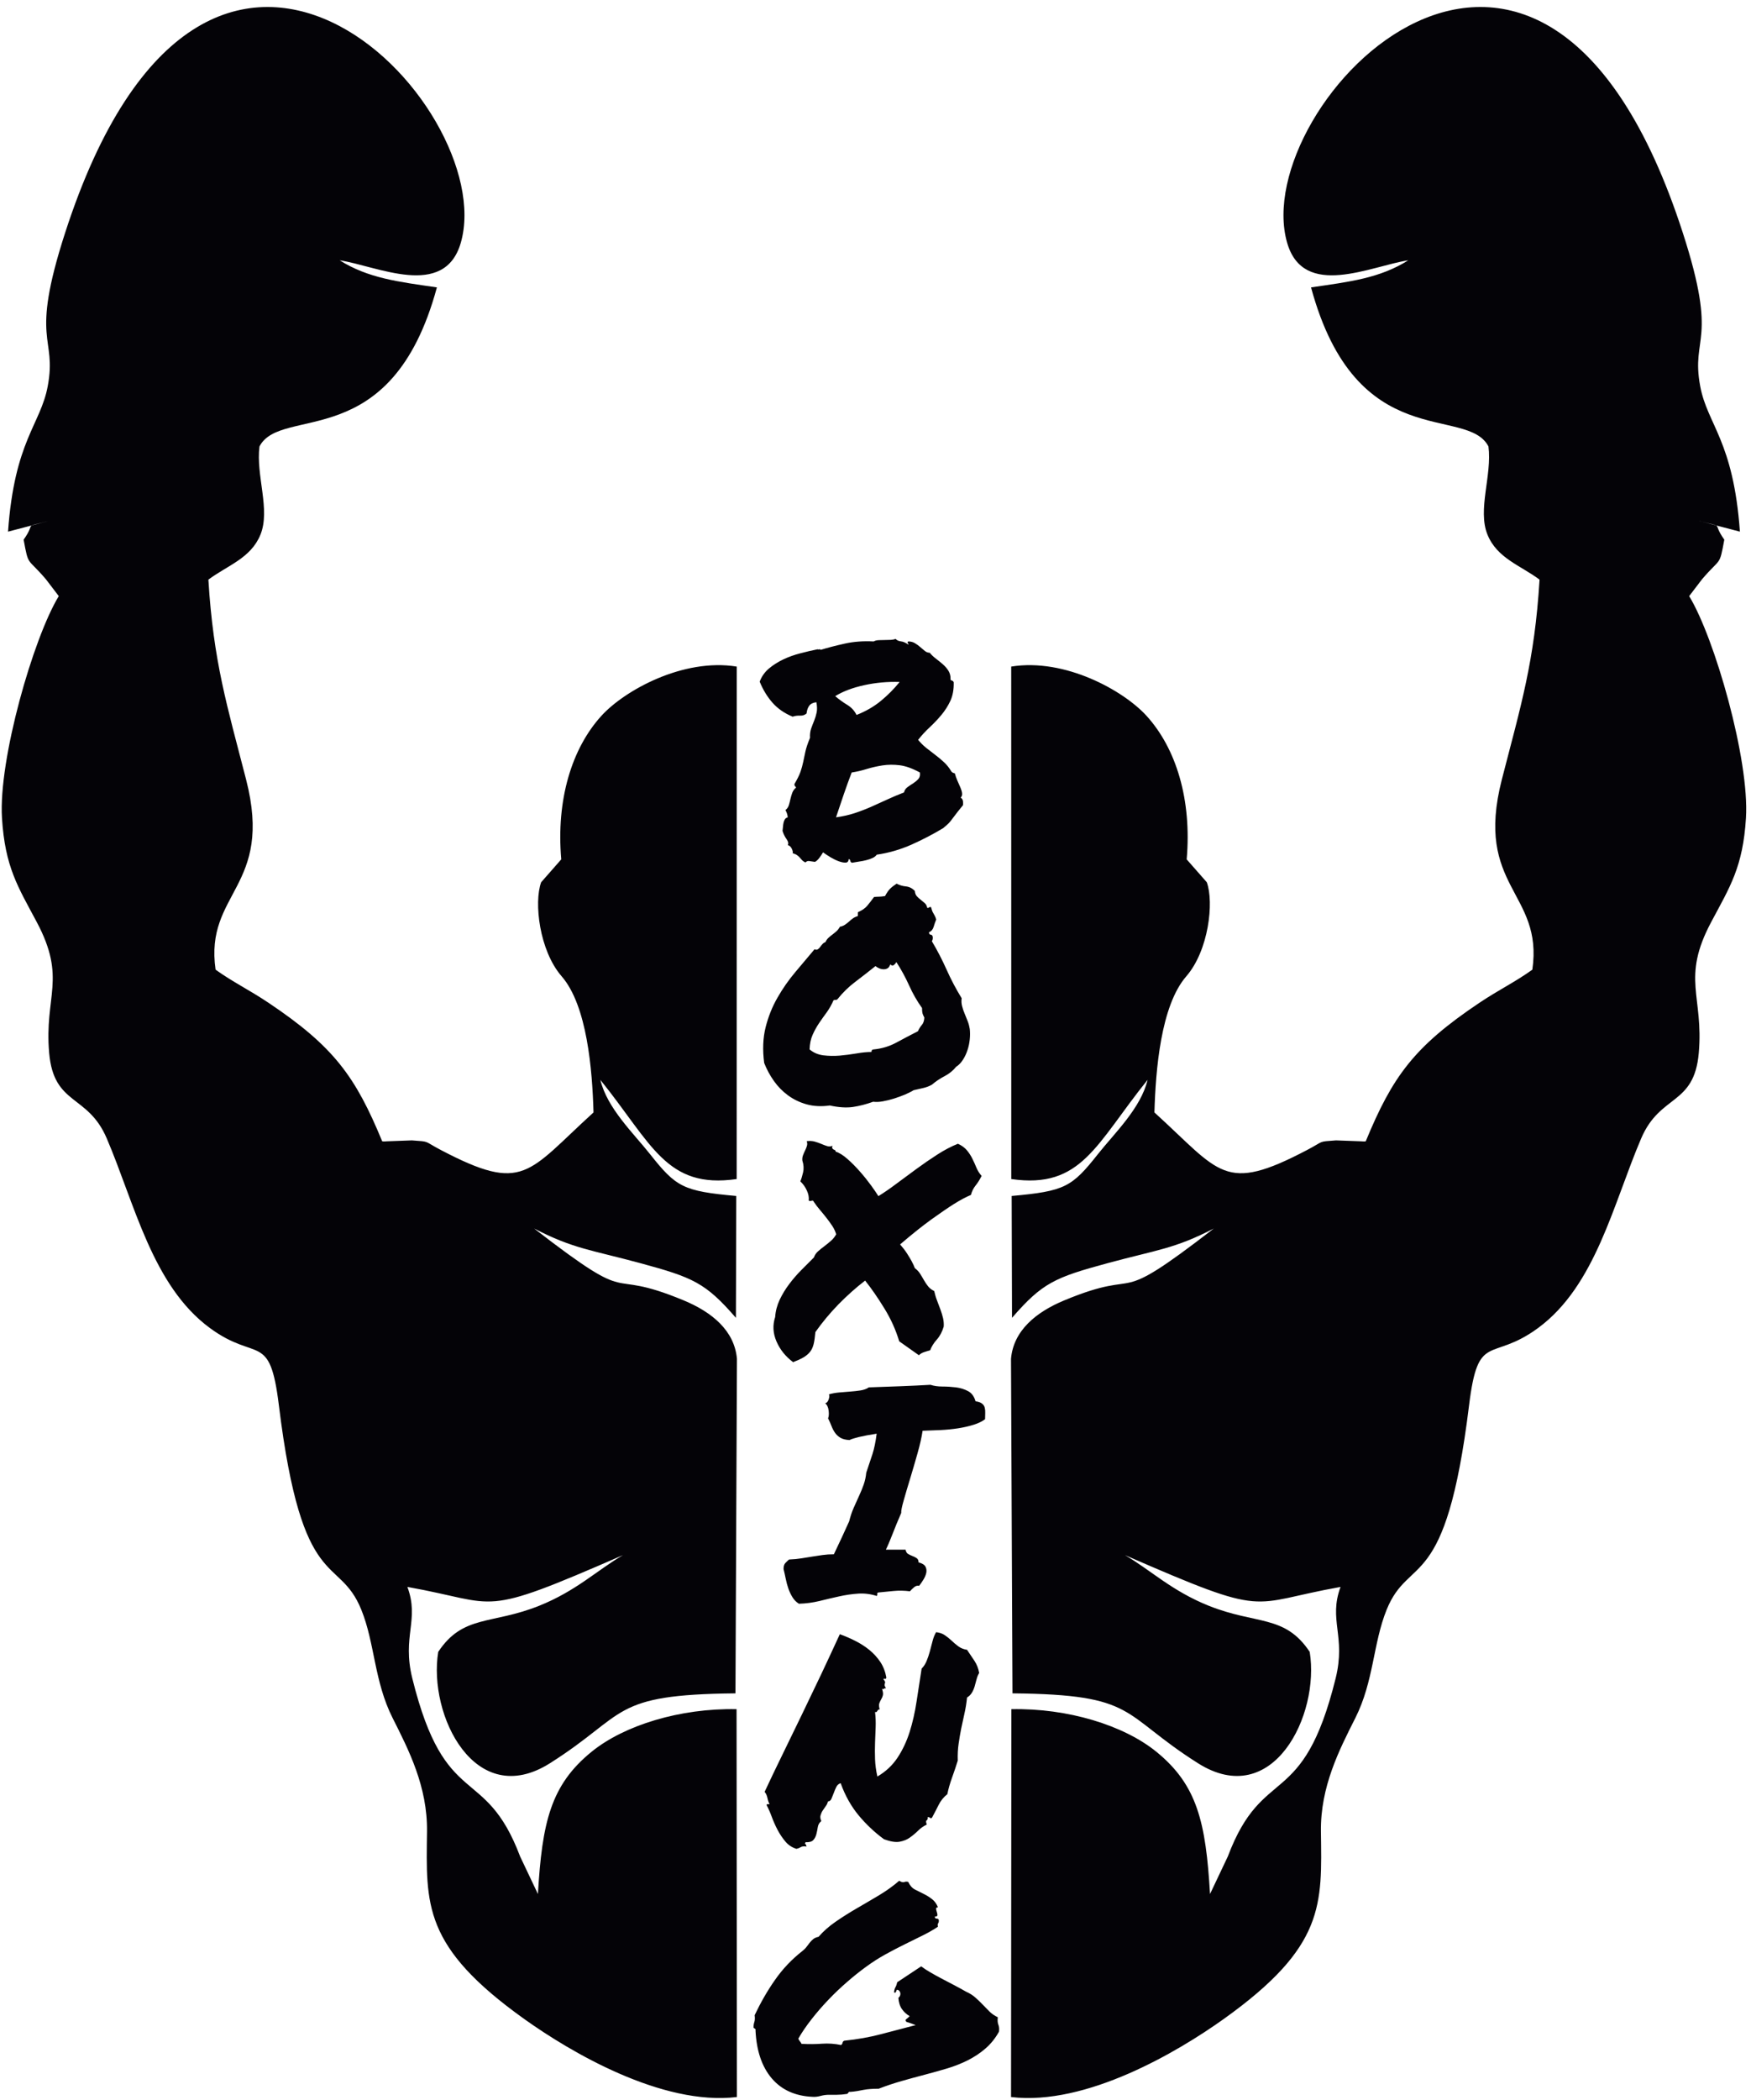 <?xml version="1.0" encoding="UTF-8" standalone="no"?>
<!-- Created with Inkscape (http://www.inkscape.org/) -->

<svg
   version="1.1"
   id="svg1"
   width="422.667"
   height="506.667"
   viewBox="0 0 422.667 506.667"
   sodipodi:docname="BOXE 5.eps"
   xmlns:inkscape="http://www.inkscape.org/namespaces/inkscape"
   xmlns:sodipodi="http://sodipodi.sourceforge.net/DTD/sodipodi-0.dtd"
   xmlns="http://www.w3.org/2000/svg"
   xmlns:svg="http://www.w3.org/2000/svg">
  <defs
     id="defs1" />
  <sodipodi:namedview
     id="namedview1"
     pagecolor="#ffffff"
     bordercolor="#000000"
     borderopacity="0.25"
     inkscape:showpageshadow="2"
     inkscape:pageopacity="0.0"
     inkscape:pagecheckerboard="0"
     inkscape:deskcolor="#d1d1d1">
    <inkscape:page
       x="0"
       y="0"
       inkscape:label="1"
       id="page1"
       width="422.667"
       height="506.667"
       margin="0"
       bleed="0" />
  </sodipodi:namedview>
  <g
     id="g1"
     inkscape:groupmode="layer"
     inkscape:label="1">
    <path
       id="path1"
       d="m 1834.9,1344.44 c 4.48,51.09 45.2,84.67 96.8,106.06 150.84,62.56 78.51,-18.78 271.25,130.3 -71.45,-37.01 -103.33,-38.6 -193.52,-63.07 -94.66,-25.68 -117.64,-35.42 -172.68,-98.97 l -0.63,221.08 c 96.34,8.71 109.15,16.03 156.38,75.74 30.04,37.97 78.11,83.51 90.27,134.9 -93.62,-116.19 -119.5,-198.43 -247.37,-179.93 l -0.11,929.71 c 97.87,15.77 204.01,-43.72 245.44,-89.19 54.15,-59.43 82.43,-152.64 73.02,-260.55 l 36.52,-41.56 c 13.29,-36.48 3.33,-123.94 -37.25,-170.64 -46.26,-53.23 -55.62,-169.78 -57.81,-246.92 120.24,-109.29 126.07,-147.36 276.89,-68.25 32.61,17.1 18.72,14.96 52.71,17.55 l 45.71,-1.69 c 1.68,-0.05 5.57,-0.65 8.22,0.04 48.4,117.19 87.45,171.65 206.12,251.14 35.55,23.82 64.05,37.15 96.26,60.19 20.3,140.79 -105.77,149.17 -55.35,345.06 34.55,134.24 59.35,213.81 68.43,362.54 -34.5,25.8 -76.94,38.61 -94.47,81.5 -18.57,45.47 8.53,107.52 1.72,160.14 -39.49,75.74 -239.38,-16.59 -322,288.56 70.05,10.12 124.75,16.61 176.49,49.12 -67.63,-10.18 -190.02,-71.24 -219.84,31.74 -72.28,249.66 460.68,813.22 718.07,18.25 65.15,-201.21 14.39,-186.11 31.58,-278.35 13.05,-69.98 60.33,-98.6 72.07,-263.91 l -77.14,20.25 c 53.07,-14.31 24.28,-0.26 48.84,-34.81 -9.18,-49.47 -5.86,-31.29 -40.38,-71.73 l -23.41,-30.65 c 46.32,-76.04 109.67,-296.8 103.08,-402.6 -5.55,-89.01 -28.95,-124.58 -63,-188.48 -55.01,-103.24 -13.51,-133.99 -22.65,-237.8 -8.45,-95.91 -69.85,-74.01 -104.43,-154.71 -50.89,-118.78 -82.75,-267.35 -187.17,-344.14 -85.84,-63.13 -108.7,-4.98 -125.31,-140.29 -42.4,-345.55 -108.45,-269.101 -149.67,-370.976 -24.63,-60.871 -23.15,-129.731 -56.79,-196.391 -29.2,-57.859 -63.4,-124.535 -62.39,-205.664 1.67,-132.84 8.03,-208.57 -176.67,-340.441 C 2137.62,87.258 1971.46,-11.18 1834.96,5.195 l 0.63,703.629 c 102.31,2.012 203.57,-29.054 262.82,-77.019 74.78,-60.547 90.08,-128.774 97.69,-258.328 l 32.28,68.058 c 64.03,169.695 135.71,81.129 195.7,323.172 19.02,76.742 -13.34,105.969 8.92,165.883 -170.48,-30.199 -125.68,-57.926 -391.26,57.703 47.21,-27.559 84.93,-64.973 152.03,-91.852 86.68,-34.714 138.15,-15.753 183.27,-83.691 18.67,-114.625 -66.79,-288.016 -202.8,-201.984 -142.01,89.816 -108.53,124.554 -336.67,126.754 z M 1367.55,131.031 c 0,3.852 0.54,7.344 1.61,10.477 0.98,3.137 1.16,7.168 0.45,12.09 10.93,23.019 23.19,44.511 37.07,64.215 13.8,19.789 30.28,37.164 49.53,52.21 3.14,2.508 5.73,5.016 7.61,7.61 1.97,2.687 3.86,5.195 5.82,7.613 1.88,2.512 4.12,4.66 6.54,6.629 2.42,1.879 5.55,3.223 9.4,3.941 8.78,10.118 19.26,19.344 31.53,27.762 12.27,8.418 24.98,16.477 38.33,24.18 13.25,7.699 26.69,15.492 40.12,23.551 13.44,8.062 25.61,16.839 36.45,26.242 3.85,-2.418 6.9,-3.223 9.22,-2.328 2.24,0.898 4.57,0.984 7.08,0.269 3.14,-6.625 7.25,-11.285 12.27,-13.879 5.1,-2.687 10.38,-5.285 15.76,-7.886 5.46,-2.684 10.48,-5.817 15.23,-9.489 4.74,-3.675 8.32,-8.597 10.74,-14.957 -2.42,0 -3.58,-0.898 -3.4,-2.597 0.18,-1.793 0.63,-3.672 1.34,-5.821 0.72,-2.062 1.08,-3.941 1.08,-5.73 0,-1.793 -1.62,-2.602 -4.75,-2.602 0,-2.504 1.25,-3.668 3.67,-3.668 2.42,0 3.68,-1.254 3.68,-3.672 0,-2.152 -0.45,-3.761 -1.35,-5.019 -0.89,-1.25 -0.99,-3.223 -0.27,-5.996 -8.33,-5.645 -17.73,-10.93 -28.03,-16.035 -10.3,-5.102 -21.14,-10.383 -32.51,-16.028 -11.37,-5.554 -22.92,-11.64 -34.66,-18.09 -11.73,-6.449 -23.37,-13.882 -34.92,-22.3 -11.56,-8.418 -23.2,-17.645 -34.84,-27.852 -11.73,-10.121 -23.02,-20.867 -33.85,-32.242 -10.93,-11.371 -21.05,-23.106 -30.45,-35.106 -9.5,-12.089 -17.56,-23.91 -24.18,-35.464 0.71,-1.7 1.7,-3.313 2.86,-4.746 1.25,-1.344 2.24,-2.958 2.96,-4.657 13.25,-0.718 25.7,-0.625 37.26,0.27 11.55,0.804 23.1,0 34.56,-2.418 1.44,1.074 2.33,2.418 2.69,4.211 0.36,1.785 1.34,2.953 3.13,3.668 23.74,2.418 46.03,6.359 66.63,11.82 20.6,5.375 41.65,10.93 62.96,16.481 -6.27,2.507 -11.91,4.39 -16.74,5.82 -2.16,2.062 -2.06,3.941 0.26,5.465 2.24,1.609 4.03,3.312 5.47,5.015 -5.55,3.133 -10.21,7.34 -13.89,12.625 -3.67,5.196 -5.91,12.004 -6.53,20.422 2.42,2.149 3.67,4.567 3.67,7.34 0,2.777 -1.25,5.105 -3.67,6.809 -1.79,0.714 -2.87,0.714 -3.22,0 -0.36,-0.629 -0.54,-1.344 -0.72,-2.059 -0.18,-0.719 -0.54,-1.434 -1.08,-2.062 -0.54,-0.715 -1.52,-0.715 -2.86,0 0.35,3.851 1.16,6.984 2.59,9.402 1.44,2.418 2.42,5.465 3.14,8.957 l 43.52,28.84 c 4.57,-3.492 10.21,-7.168 16.84,-11.016 6.63,-3.855 13.61,-7.703 20.96,-11.555 7.34,-3.851 14.86,-7.789 22.56,-11.82 7.71,-4.031 14.87,-7.973 21.58,-11.82 6.28,-2.778 11.65,-6.18 16.22,-10.211 4.57,-4.031 8.95,-8.242 13.16,-12.629 4.21,-4.297 8.33,-8.598 12.54,-12.809 4.21,-4.207 9.32,-7.699 15.23,-10.476 -0.72,-5.641 -0.36,-10.207 1.07,-13.699 1.43,-3.497 1.7,-7.704 1.07,-12.539 -6.71,-11.911 -14.68,-21.946 -24.18,-30.18 -9.4,-8.242 -20.06,-15.316 -31.7,-21.316 -11.73,-5.91 -24.27,-10.926 -37.53,-14.957 -13.34,-3.941 -26.95,-7.789 -40.92,-11.465 -14.06,-3.668 -28.12,-7.519 -42.27,-11.551 -14.15,-4.031 -28.12,-8.688 -41.74,-13.969 -5.91,0 -11.01,-0.18 -15.22,-0.539 -4.21,-0.27 -8.24,-0.805 -12.09,-1.52 -3.85,-0.719 -7.7,-1.438 -11.46,-2.152 -3.85,-0.625 -8.06,-1.164 -12.63,-1.524 -1.8,0.359 -2.87,0 -3.4,-1.074 -0.54,-1.074 -1.35,-1.879 -2.42,-2.598 -6.99,-1.074 -13.26,-1.609 -18.81,-1.609 -5.64,0 -10.39,0 -14.24,0 -4.84,0 -9.94,-0.629 -15.22,-2.059 -5.2,-1.434 -10.12,-1.973 -14.69,-1.613 -31.44,1.43 -56.15,12.629 -73.98,33.586 -17.82,21.043 -27.58,49.879 -29.37,86.598 0.36,1.789 0,2.867 -1.08,3.402 -0.98,0.54 -1.87,1.168 -2.59,1.883 z m 123.09,374.805 c -3.49,-2.773 -5.64,-6.356 -6.35,-10.746 -0.72,-4.387 -1.53,-8.688 -2.6,-12.899 -1.08,-4.207 -2.87,-7.789 -5.55,-10.746 -2.6,-2.953 -7.26,-4.297 -13.89,-3.937 -1.34,-1.703 -1.61,-2.778 -0.8,-3.137 0.89,-0.355 1.7,-1.969 2.41,-4.746 -4.92,0.719 -8.41,0.359 -10.47,-1.074 -2.15,-1.344 -4.75,-2.418 -7.88,-3.133 -8.06,2.504 -14.78,6.895 -20.24,13.434 -5.38,6.449 -10.13,13.523 -14.15,21.226 -4.03,7.699 -7.53,15.582 -10.48,23.641 -2.96,8.058 -6.09,15.043 -9.23,20.957 0,1.433 0.63,2.058 1.89,1.879 1.16,-0.176 2.32,-0.27 3.4,-0.27 -1.79,3.492 -3.05,7.434 -3.94,11.735 -0.9,4.386 -2.6,7.972 -5.02,10.835 10.12,21.672 20.96,44.329 32.51,67.887 11.55,23.641 23.2,47.641 34.93,71.91 11.73,24.36 23.46,48.809 35.2,73.438 11.64,24.719 22.92,48.898 33.85,72.719 9.76,-3.493 19.25,-7.61 28.57,-12.36 9.22,-4.656 17.73,-10.207 25.43,-16.476 7.7,-6.36 14.24,-13.614 19.7,-21.762 5.37,-8.238 8.96,-17.641 10.75,-28.121 -0.72,-2.059 -1.61,-2.777 -2.6,-2.059 -1.07,0.625 -1.97,0.356 -2.69,-1.074 1.8,-2.152 2.78,-3.582 2.96,-4.48 0.18,-0.895 0.09,-1.7 -0.27,-2.594 -0.36,-0.899 -0.53,-2.063 -0.53,-3.406 0,-1.43 0.89,-3.313 2.59,-5.825 -1.7,0.364 -2.95,0.094 -3.67,-0.804 -0.72,-0.805 -1.88,-0.895 -3.67,-0.176 1.79,-4.926 2.24,-8.777 1.61,-11.555 -0.72,-2.867 -1.79,-5.371 -3.23,-7.613 -1.34,-2.328 -2.5,-4.746 -3.39,-7.344 -0.81,-2.687 -0.54,-6.265 0.8,-10.746 -1.34,0 -2.33,-0.269 -2.87,-0.805 -0.53,-0.539 -0.98,-1.164 -1.34,-1.882 -0.36,-0.715 -0.81,-1.25 -1.25,-1.789 -0.54,-0.536 -1.52,-0.629 -2.96,-0.27 1.08,-9.133 1.44,-18.27 1.08,-27.582 -0.36,-9.223 -0.72,-18.719 -1.08,-28.301 -0.36,-9.672 -0.36,-19.523 0,-29.64 0.36,-10.211 1.79,-20.692 4.21,-31.528 15.05,8.778 27.23,20.149 36.54,34.121 9.22,13.969 16.56,29.555 22.03,46.75 5.37,17.106 9.58,35.465 12.54,55.078 2.95,19.614 6.09,39.497 9.22,59.821 3.85,3.851 6.9,8.511 9.14,14.152 2.33,5.551 4.2,11.375 5.82,17.285 1.52,6 3.13,12 4.74,18.09 1.53,6.18 3.68,11.645 6.54,16.566 6.27,-0.714 11.64,-2.507 15.94,-5.55 4.39,-2.957 8.51,-6.27 12.36,-9.942 3.85,-3.672 7.88,-7.074 12.09,-10.211 4.21,-3.132 9.41,-5.281 15.77,-6.265 4.83,-7.074 9.4,-13.793 13.6,-20.242 4.22,-6.446 6.99,-13.7 8.43,-21.762 -2.15,-3.492 -3.68,-7.344 -4.75,-11.551 -1.08,-4.211 -2.15,-8.418 -3.41,-12.629 -1.25,-4.211 -2.86,-8.062 -5.01,-11.555 -2.06,-3.492 -5.01,-6.449 -8.86,-8.867 -1.08,-10.476 -2.69,-20.328 -4.75,-29.371 -2.06,-9.137 -4.03,-18.09 -5.82,-26.781 -1.7,-8.774 -3.32,-17.82 -4.66,-27.313 -1.43,-9.402 -1.97,-19.793 -1.61,-30.984 -3.14,-10.121 -6.63,-20.512 -10.48,-31.168 -3.85,-10.656 -6.63,-20.598 -8.42,-29.641 -6.63,-5.285 -11.91,-11.734 -15.76,-19.437 -3.85,-7.699 -7.79,-15.402 -12,-23.106 -1.79,-1.433 -2.87,-1.609 -3.14,-0.804 -0.35,0.894 -1.97,1.519 -4.74,1.879 0.36,-3.133 -0.27,-5.196 -1.88,-6.09 -1.53,-0.805 -1.44,-3.402 0.26,-7.61 -5.91,-2.777 -11.19,-6.449 -15.75,-11.015 -4.48,-4.481 -9.5,-8.692 -14.96,-12.539 -5.38,-3.852 -11.65,-6.36 -18.81,-7.613 -7.25,-1.254 -16.57,0.269 -28.12,4.476 -17.11,12.539 -32.51,27.047 -46.21,43.527 -13.62,16.477 -24.45,35.821 -32.51,58.211 -3.5,-0.984 -6.09,-3.316 -7.88,-6.808 -1.7,-3.492 -3.32,-7.16 -4.66,-11.016 -1.43,-3.848 -2.87,-7.34 -4.21,-10.476 -1.43,-3.133 -3.49,-4.747 -6.36,-4.747 -0.62,-3.132 -1.97,-6 -3.94,-8.597 -1.88,-2.684 -3.76,-5.285 -5.46,-7.879 -1.79,-2.688 -3.04,-5.555 -3.94,-8.688 -0.9,-3.136 -0.45,-6.628 1.34,-10.48 z m -40.7,394.242 c -4.92,3.133 -8.87,7.164 -11.82,12.09 -2.96,4.836 -5.46,10.121 -7.35,15.672 -1.97,5.644 -3.49,11.461 -4.74,17.64 -1.26,6.094 -2.51,11.915 -3.94,17.555 0,4.926 1.07,8.508 3.13,10.746 2.15,2.242 4.39,4.481 6.81,6.539 8.42,0.36 15.94,1.075 22.56,2.153 6.72,0.98 13.17,2.054 19.44,3.132 6.36,0.985 12.63,1.969 18.9,2.864 6.27,0.894 13.16,1.344 20.5,1.344 5.2,10.837 10.12,21.227 14.69,31.167 4.48,10.03 8.87,19.52 13.08,28.66 2.15,8.68 4.83,16.83 8.15,24.36 3.31,7.52 6.54,14.68 9.67,21.49 3.22,6.81 6,13.71 8.42,20.51 2.42,6.8 4.03,14.06 4.74,21.76 4.21,12.27 7.98,23.56 11.29,33.85 3.31,10.3 5.82,22.66 7.61,36.99 -13.34,-2.06 -24,-4.12 -32.06,-6 -7.97,-1.97 -13.79,-3.76 -17.29,-5.55 -6.98,0.36 -12.53,1.79 -16.56,4.21 -3.94,2.42 -7.26,5.46 -9.67,8.95 -2.42,3.49 -4.57,7.52 -6.28,12 -1.78,4.57 -3.84,9.32 -6.35,14.24 1.43,3.14 1.79,7.71 1.07,13.89 -0.71,6.09 -2.78,10.56 -6.27,13.34 2.78,0.71 4.93,3.04 6.27,7.07 1.44,4.03 1.61,7.08 0.54,9.23 5.91,1.7 12.27,2.86 18.9,3.4 6.62,0.54 13.16,1.07 19.7,1.61 6.45,0.45 12.62,1.17 18.63,2.06 5.9,0.9 11.01,2.69 15.22,5.56 18.18,0.62 37.17,1.34 56.87,2.05 19.79,0.72 38.06,1.62 54.9,2.6 6.27,-2.06 13.52,-3.13 21.76,-3.13 8.24,0 16.39,-0.54 24.63,-1.52 8.24,-1.08 15.58,-3.41 22.03,-6.9 6.54,-3.49 10.92,-9.58 13.43,-18.36 5.2,-0.72 9.14,-2.06 11.83,-4.21 2.59,-2.06 4.2,-4.57 4.92,-7.61 0.72,-2.96 0.99,-6.27 0.81,-9.94 -0.18,-3.68 -0.27,-7.25 -0.27,-10.75 -5.56,-4.21 -12.72,-7.61 -21.23,-10.21 -8.59,-2.68 -17.91,-4.75 -28.12,-6.36 -10.12,-1.52 -20.69,-2.59 -31.7,-3.13 -11.02,-0.54 -21.76,-0.9 -32.33,-1.25 -1.71,-11.56 -4.75,-25.17 -9.14,-40.66 -4.39,-15.59 -8.86,-30.81 -13.34,-45.68 -4.57,-14.86 -8.51,-28.21 -11.82,-39.94 -3.32,-11.65 -4.84,-19.25 -4.48,-22.75 -3.5,-8.06 -6.36,-14.86 -8.69,-20.5 -2.24,-5.56 -4.38,-10.84 -6.27,-15.77 -1.97,-4.84 -3.85,-9.67 -5.82,-14.41 -1.88,-4.75 -4.21,-10.04 -7.07,-16.035 h 35.73 c 0.72,-3.852 2.24,-6.45 4.66,-7.793 2.5,-1.434 5.1,-2.688 7.88,-3.762 2.86,-0.985 5.37,-2.328 7.61,-3.852 2.33,-1.609 3.4,-4.121 3.4,-7.613 6.72,-1.789 10.84,-4.387 12.63,-7.879 1.8,-3.492 2.15,-7.254 1.35,-11.285 -0.9,-4.031 -2.69,-8.148 -5.29,-12.359 -2.6,-4.207 -5.19,-7.879 -7.61,-11.016 -3.14,0.719 -6.09,-0.09 -8.87,-2.324 -2.86,-2.332 -5.46,-4.84 -7.88,-7.617 -10.21,1.343 -20.15,1.523 -29.91,0.539 -9.85,-1.075 -18.9,-1.969 -27.32,-2.688 -1.78,-0.359 -2.41,-1.254 -2.05,-2.863 0.27,-1.613 0,-2.688 -1.08,-3.406 -10.84,3.492 -21.94,4.925 -33.31,4.211 -11.38,-0.719 -22.93,-2.418 -34.66,-5.016 -11.73,-2.598 -23.73,-5.375 -35.91,-8.418 -12.27,-2.953 -24.72,-4.566 -37.26,-4.926 z m -10.48,438.302 c -13.7,10.12 -23.73,22.66 -30.18,37.53 -6.45,14.86 -7.25,29.64 -2.42,44.32 0.72,10.84 3.5,21.23 8.15,31.26 4.75,9.94 10.48,19.43 17.38,28.57 6.8,9.05 14.24,17.64 22.3,25.7 7.97,8.06 15.49,15.59 22.56,22.57 1.35,4.21 3.86,7.88 7.35,11.02 3.49,3.13 7.25,6.18 11.28,9.13 4.03,3.05 7.97,6.27 12,9.76 4.03,3.49 7.26,7.53 9.76,12.09 -1.43,4.84 -3.67,9.76 -6.8,14.69 -3.23,4.84 -6.72,9.76 -10.57,14.69 -3.85,4.83 -7.79,9.76 -12,14.68 -4.21,4.93 -8.06,9.95 -11.56,15.23 -0.35,1.7 -1.69,2.24 -3.93,1.52 -2.33,-0.62 -3.94,-0.53 -5.02,0.54 0.72,5.64 -0.45,11.64 -3.4,18.09 -2.96,6.53 -6.9,12 -11.82,16.57 1.79,4.21 3.4,9.58 5.01,16.3 1.52,6.63 1.16,13.79 -1.34,21.49 -0.36,3.5 0.09,6.81 1.34,9.94 1.25,3.14 2.51,6.18 3.94,8.96 1.35,2.77 2.42,5.46 3.14,8.15 0.71,2.59 0.53,5.28 -0.54,8.06 5.28,0.71 10.03,0.44 14.42,-0.72 4.38,-1.25 8.42,-2.68 12.09,-4.21 3.67,-1.61 7.17,-2.95 10.48,-3.94 3.31,-1.07 6.53,-0.9 9.76,0.54 -0.72,-2.15 -0.81,-3.59 -0.27,-4.48 0.54,-0.89 1.16,-1.61 2.06,-2.15 0.89,-0.45 1.79,-0.89 2.6,-1.25 0.89,-0.36 1.34,-1.26 1.34,-2.69 6.63,-2.06 13.88,-6.63 21.76,-13.61 7.88,-6.99 15.49,-14.69 22.84,-23.11 7.35,-8.33 13.97,-16.66 19.97,-24.9 5.91,-8.23 10.3,-14.59 13.07,-19.16 10.22,6.27 21.14,13.79 32.78,22.57 11.74,8.78 23.83,17.64 36.28,26.78 12.36,9.04 24.98,17.73 37.78,25.97 12.72,8.24 25.26,14.78 37.53,19.7 6.99,-3.22 12.45,-7.16 16.48,-12.09 4.03,-4.93 7.34,-10.03 9.94,-15.49 2.69,-5.47 5.11,-10.84 7.34,-16.3 2.33,-5.38 5.37,-10.21 9.23,-14.42 -3.49,-6.99 -7.17,-12.81 -11.02,-17.56 -3.85,-4.74 -6.62,-10.38 -8.42,-17.01 -8.68,-3.58 -19.25,-9.14 -31.43,-16.84 -10.48,-6.62 -23.82,-15.76 -39.94,-27.31 -16.03,-11.56 -35.11,-26.69 -57.14,-45.59 5.2,-6 9.49,-11.55 12.81,-16.83 3.31,-5.29 6.09,-9.76 8.15,-13.62 2.42,-4.56 4.38,-8.77 5.82,-12.63 3.76,-2.77 6.98,-6.08 9.4,-9.93 2.42,-3.85 4.84,-7.8 7.08,-11.83 2.24,-4.02 4.83,-7.79 7.61,-11.28 2.78,-3.49 6.45,-6.27 11.01,-8.42 1.44,-6.27 3.14,-12.18 5.29,-17.55 2.06,-5.46 4.12,-10.75 6,-16.03 1.97,-5.2 3.49,-10.39 4.75,-15.49 1.16,-5.02 1.6,-10.22 1.25,-15.41 -2.78,-9.49 -6.99,-17.37 -12.54,-23.64 -5.64,-6.27 -9.67,-12.81 -12.09,-19.43 -3.85,-1.08 -7.61,-2.16 -11.28,-3.41 -3.67,-1.26 -6.72,-3.04 -9.14,-5.55 l -35.73,25.25 c -6.27,20.96 -15.4,41.11 -27.32,60.28 -11.82,19.25 -23.37,35.91 -34.56,49.88 -16.84,-12.9 -32.87,-27.31 -48.28,-42.99 -15.4,-15.76 -29.37,-32.6 -42,-50.42 -0.72,-8.69 -1.79,-16.03 -3.14,-21.76 -1.42,-5.73 -3.66,-10.57 -6.8,-14.42 -3.22,-3.85 -7.16,-7.17 -12.09,-9.94 -4.93,-2.87 -11.02,-5.64 -18.36,-8.42 z m 66.59,465.62 c -15.41,-2.15 -29.37,-1.43 -42,2.06 -12.54,3.49 -23.83,8.95 -33.86,16.3 -9.94,7.34 -18.53,16.03 -25.7,26.24 -7.16,10.12 -12.99,20.95 -17.55,32.51 -3.14,23.82 -2.24,45.4 2.6,64.84 4.92,19.34 12.09,37.34 21.58,53.73 9.4,16.48 20.15,31.88 32.24,46.21 12.09,14.33 23.73,28.12 34.93,41.47 2.41,-1.08 4.38,-1.08 6,0 1.61,0.98 2.95,2.41 4.21,4.21 1.25,1.7 2.59,3.49 4.2,5.19 1.53,1.79 3.41,2.95 5.47,3.67 1.43,3.14 3.22,5.82 5.55,7.88 2.24,2.06 4.74,4.12 7.34,6 2.6,1.97 5.02,3.94 7.35,6.09 2.23,2.06 4.3,4.75 6,7.89 3.49,0.62 6.54,1.87 9.22,3.66 2.6,1.71 5.01,3.68 7.35,5.74 2.23,2.15 4.65,4.03 7.07,5.82 2.42,1.7 5.37,3.13 8.86,4.21 v 6.8 c 7.71,3.5 13.35,7.35 16.84,11.56 3.5,4.12 7.7,9.58 12.63,16.21 3.85,0.35 6.89,0.53 9.14,0.53 2.32,0 5.91,0.36 10.74,1.08 3.13,5.91 6.18,10.3 8.96,13.07 2.77,2.87 6.8,6 12.09,9.49 5.19,-2.77 10.83,-4.47 16.74,-5.01 6,-0.54 11.38,-3.22 16.31,-8.15 0.35,-4.21 1.52,-7.43 3.66,-9.67 2.07,-2.33 4.39,-4.39 6.81,-6.27 2.42,-1.97 4.93,-3.94 7.35,-6.09 2.41,-2.06 4.03,-5.01 4.74,-8.87 1.71,0 2.87,0.27 3.4,0.99 0.54,0.72 1.62,0.9 3.41,0.54 0.72,-2.78 1.43,-5.11 2.06,-6.81 0.71,-1.79 1.52,-3.32 2.42,-4.74 0.8,-1.35 1.7,-2.96 2.59,-4.75 0.9,-1.7 1.7,-3.76 2.33,-6.27 -1.7,-4.21 -3.31,-8.6 -4.66,-13.34 -1.43,-4.75 -4.2,-7.98 -8.41,-9.77 0,-2.77 1.07,-4.2 3.13,-4.39 2.06,-0.18 3.31,-1.52 3.67,-3.94 0.36,-3.22 -0.18,-5.81 -1.61,-7.88 9.85,-16.47 18.72,-33.67 26.78,-51.67 8.06,-18.09 17.19,-35.28 27.31,-51.76 -0.71,-4.84 -0.44,-9.68 0.81,-14.42 1.17,-4.66 2.78,-9.32 4.74,-13.89 1.89,-4.56 3.77,-9.13 5.47,-13.6 1.79,-4.57 2.95,-9.14 3.67,-13.71 0.72,-5.91 0.72,-12.27 0,-19.17 -0.72,-6.8 -2.06,-13.34 -4.21,-19.61 -2.06,-6.35 -4.84,-12.18 -8.42,-17.64 -3.49,-5.37 -7.52,-9.49 -12,-12.27 -5.64,-6.99 -12.63,-12.72 -21.04,-17.1 -8.33,-4.31 -16.03,-9.5 -23.11,-15.5 -4.84,-2.77 -10.12,-4.74 -15.67,-6 -5.64,-1.25 -11.37,-2.5 -17.38,-3.94 -4.47,-2.78 -9.93,-5.46 -16.21,-8.15 -6.35,-2.6 -12.8,-4.92 -19.43,-7.07 -6.63,-2.06 -13.35,-3.76 -19.97,-4.93 -6.63,-1.25 -12.54,-1.52 -17.82,-0.81 -12.63,-4.56 -24.81,-7.7 -36.72,-9.49 -11.91,-1.7 -25.88,-0.81 -42,2.69 z m 6.8,190.93 c -3.49,-7.97 -7.61,-15.22 -12.26,-21.76 -4.75,-6.45 -9.41,-12.98 -13.98,-19.7 -4.47,-6.63 -8.41,-13.7 -11.73,-21.23 -3.4,-7.52 -5.19,-16.3 -5.55,-26.51 6.98,-5.91 15.31,-9.49 24.9,-10.74 9.67,-1.17 19.52,-1.35 29.64,-0.54 10.21,0.9 20.33,2.24 30.45,3.94 10.12,1.79 19.25,2.69 27.31,2.69 0,3.13 1.44,4.65 4.21,4.65 14.69,1.44 28.3,5.56 40.93,12.36 12.54,6.81 25.7,13.71 39.32,20.69 1.79,4.21 4.03,7.88 6.8,11.11 2.87,3.13 4.39,7.61 4.75,13.61 -1.71,3.13 -2.87,5.73 -3.41,7.88 -0.53,2.06 -0.8,5.19 -0.8,9.4 -9.05,12.63 -16.93,26.33 -23.55,41.2 -6.72,14.87 -14.42,28.93 -23.11,42.27 -0.72,-1.79 -2.15,-3.49 -4.21,-5.28 -2.06,-1.7 -4.38,-1.34 -6.81,1.07 -1.07,-3.49 -2.68,-5.82 -4.74,-7.07 -2.06,-1.26 -4.48,-1.88 -7.08,-1.88 -2.59,0 -5.28,0.54 -7.88,1.61 -2.59,1.07 -5.01,2.42 -7.07,4.21 -12.27,-9.86 -24.45,-19.26 -36.45,-28.39 -12.09,-9.05 -23.02,-19.71 -32.78,-31.97 -1.79,-1.08 -2.87,-1.44 -3.22,-1.08 -0.36,0.36 -1.53,0.18 -3.68,-0.54 z m -74.24,514.43 c -14.68,6 -26.77,14.33 -36.45,25.16 -9.58,10.84 -17.37,23.65 -23.37,38.34 3.49,9.49 9.14,17.37 16.84,23.91 7.7,6.44 16.38,11.91 25.97,16.48 9.58,4.56 19.88,8.23 30.71,11.01 10.84,2.87 21.32,5.29 31.44,7.34 2.15,-0.62 3.13,-0.62 3.13,0 0,0.72 0.9,0.36 2.69,-0.98 12.54,3.85 27.05,7.61 43.52,11.28 16.48,3.67 33.95,4.93 52.48,3.94 2.42,1.35 5.47,2.15 8.96,2.33 3.49,0.18 7.17,0.27 11.02,0.27 3.85,0 7.52,0.09 11.01,0.27 3.49,0.18 6.45,0.81 8.87,1.79 2.15,-2.42 5.28,-3.94 9.49,-4.48 4.21,-0.45 8.51,-2.32 13.08,-5.46 1.43,-0.36 1.43,0.27 0,1.79 -1.35,1.61 -1.17,2.78 0.53,3.49 4.57,0 8.6,-1.07 12.09,-3.22 3.49,-2.06 6.72,-4.39 9.67,-7.07 2.96,-2.6 5.83,-4.93 8.42,-7.08 2.6,-2.06 5.56,-3.13 8.69,-3.13 3.14,-3.86 6.9,-7.44 11.29,-10.75 4.38,-3.31 8.5,-6.72 12.53,-10.21 4.03,-3.49 7.35,-7.34 10.03,-11.56 2.6,-4.2 3.94,-8.95 3.94,-14.14 -0.35,-2.15 0.27,-3.41 2.06,-3.68 1.8,-0.35 2.96,-1.43 3.68,-3.22 0.36,-12.9 -1.71,-24.09 -6,-33.58 -4.39,-9.41 -9.95,-18.09 -16.57,-25.97 -6.63,-7.89 -13.7,-15.32 -21.23,-22.3 -7.52,-6.99 -14.42,-14.51 -20.77,-22.57 4.2,-5.2 9.04,-10.03 14.41,-14.42 5.47,-4.39 11.02,-8.6 16.57,-12.81 5.64,-4.21 10.93,-8.68 16.03,-13.43 5.02,-4.66 9.32,-10.03 12.81,-15.94 1.07,-2.15 3.31,-3.5 6.8,-4.21 1.08,-4.21 2.6,-8.51 4.48,-12.9 1.97,-4.39 3.77,-8.6 5.56,-12.63 1.7,-3.94 2.77,-7.52 3.13,-10.74 0.36,-3.14 -0.54,-5.73 -2.6,-7.8 2.42,-1.43 3.85,-3.67 4.21,-6.62 0.27,-2.96 0.27,-5.28 0,-7.07 -7.7,-9.41 -12.98,-16.13 -15.76,-19.98 -2.87,-3.85 -4.93,-6.63 -6.36,-8.33 -1.34,-1.79 -2.77,-3.31 -4.12,-4.74 -1.43,-1.44 -4.56,-4.21 -9.49,-8.42 -18.54,-11.19 -37.88,-21.23 -57.94,-30.18 -20.16,-8.87 -41.02,-14.96 -62.78,-18.09 -1.7,-2.42 -4.21,-4.48 -7.61,-6 -3.32,-1.62 -7.08,-2.87 -11.29,-3.94 -4.12,-1.08 -8.6,-1.97 -13.34,-2.6 -4.75,-0.72 -8.96,-1.43 -12.81,-2.15 -1.79,0.72 -2.78,1.88 -2.96,3.4 -0.17,1.62 -1.07,2.78 -2.86,3.41 -0.36,-4.21 -2.15,-6.36 -5.47,-6.54 -3.4,-0.18 -7.43,0.62 -12.36,2.33 -4.92,1.79 -9.93,4.21 -15.22,7.34 -5.28,3.23 -9.76,6.18 -13.61,8.96 -1.79,-3.14 -3.94,-6.45 -6.63,-9.94 -2.6,-3.5 -5.28,-6 -8.06,-7.35 -4.93,0.72 -8.51,1.17 -10.84,1.53 -2.23,0.36 -4.38,-0.54 -6.53,-2.6 -2.78,1.43 -4.84,2.86 -6.27,4.48 -1.43,1.52 -2.78,3.13 -4.21,4.74 -1.43,1.52 -2.95,2.96 -4.75,4.12 -1.7,1.26 -4.38,2.42 -7.88,3.49 0.72,1.71 0.18,4.4 -1.52,8.06 -1.79,3.67 -4.21,5.91 -7.34,6.63 1.7,2.78 0.98,6.36 -2.15,10.75 -3.14,4.3 -5.56,9.31 -7.35,14.96 0.36,2.41 0.63,4.92 0.81,7.61 0.18,2.6 0.54,5.01 1.07,7.34 0.54,2.24 1.26,4.3 2.33,6 1.08,1.79 2.78,2.96 5.29,3.67 -0.36,4.57 -1.79,8.96 -4.21,13.17 3.13,2.42 5.19,5.46 6.26,9.13 1.08,3.68 2.06,7.44 2.87,11.29 0.9,3.85 2.06,7.61 3.4,11.28 1.44,3.67 3.77,6.72 6.9,9.22 -0.72,0.99 -1.43,1.89 -2.15,2.6 -0.71,0.72 -0.98,1.88 -0.98,3.67 5.19,8.78 8.86,16.21 11.01,22.3 2.06,6.09 3.76,12.09 4.93,17.83 1.25,5.81 2.6,11.99 3.94,18.62 1.43,6.63 4.21,15.05 8.41,25.17 -0.35,6.36 0.37,11.91 2.07,16.84 1.79,4.92 3.58,9.67 5.55,14.42 1.88,4.74 3.4,9.67 4.48,14.95 0.98,5.28 0.8,11.37 -0.54,18.36 -6,-0.72 -10.21,-2.78 -12.9,-6.27 -2.59,-3.49 -4.3,-8.24 -4.92,-14.15 -3.23,-2.86 -7.17,-4.12 -12.09,-3.94 -4.93,0.18 -9.32,-0.45 -13.17,-1.88 z m 230.97,-101.29 c -13.35,7.34 -25.53,11.73 -36.54,13.16 -11.02,1.35 -21.49,1.26 -31.43,-0.27 -10.03,-1.61 -19.53,-3.76 -28.66,-6.53 -9.05,-2.87 -18.18,-4.93 -27.23,-6.36 -4.57,-11.91 -9.31,-24.98 -14.24,-39.32 -4.84,-14.32 -9.58,-28.38 -14.15,-42 12.63,1.79 24.19,4.39 34.66,7.88 10.48,3.5 20.6,7.44 30.45,11.82 9.76,4.39 19.44,8.69 28.84,13.08 9.49,4.39 19.25,8.51 29.37,12.36 1.08,4.21 3.31,7.52 6.81,9.94 3.49,2.51 7.08,4.84 10.57,7.08 3.49,2.32 6.45,4.83 8.86,7.61 2.51,2.86 3.32,6.71 2.69,11.55 z m -36.81,164.25 c -21.67,0.72 -42.98,-1.17 -63.94,-5.73 -21.05,-4.57 -38.69,-11.2 -53.02,-19.98 6.99,-5.91 14.24,-11.19 21.76,-15.75 7.52,-4.48 13.17,-10.66 17.02,-18.36 16.84,6.62 31.52,15.13 44.06,25.43 12.63,10.39 24,21.85 34.12,34.39 z M 1337.5,1344.44 c -4.49,51.09 -45.21,84.67 -96.8,106.06 -150.85,62.56 -78.52,-18.78 -271.251,130.3 71.441,-37.01 103.331,-38.6 193.511,-63.07 94.66,-25.68 117.65,-35.42 172.68,-98.97 l 0.63,221.08 c -96.34,8.71 -109.14,16.03 -156.38,75.74 -30.03,37.97 -78.1,83.51 -90.26,134.9 93.61,-116.19 119.49,-198.43 247.37,-179.93 l 0.11,929.71 c -97.88,15.77 -204.02,-43.72 -245.45,-89.19 -54.15,-59.43 -82.42,-152.64 -73.02,-260.55 l -36.511,-41.56 c -13.297,-36.48 -3.332,-123.94 37.251,-170.64 46.25,-53.23 55.61,-169.78 57.81,-246.92 -120.249,-109.29 -126.073,-147.36 -276.901,-68.25 -32.605,17.1 -18.711,14.96 -52.707,17.55 l -45.711,-1.69 c -1.676,-0.05 -5.57,-0.65 -8.215,0.04 -48.402,117.19 -87.449,171.65 -206.125,251.14 -35.554,23.82 -64.043,37.15 -96.254,60.19 -20.304,140.79 105.766,149.17 55.348,345.06 -34.555,134.24 -59.348,213.81 -68.426,362.54 34.5,25.8 76.934,38.61 94.457,81.5 18.578,45.47 -8.523,107.52 -1.715,160.14 39.489,75.74 239.383,-16.59 322.008,288.56 -70.058,10.12 -124.75,16.61 -176.496,49.12 67.625,-10.18 190.024,-71.24 219.84,31.74 72.285,249.66 -460.676,813.22 -718.07,18.25 -65.149,-201.21 -14.395,-186.11 -31.586,-278.35 -13.043,-69.98 -60.32,-98.6 -72.066,-263.91 l 77.148,20.25 c -53.078,-14.31 -24.285,-0.26 -48.84,-34.81 9.18,-49.47 5.859,-31.29 40.375,-71.73 l 23.414,-30.65 C 60.34,2652.05 -3.004,2431.29 3.586,2325.49 9.133,2236.48 32.535,2200.91 66.578,2137.01 121.59,2033.77 80.094,2003.02 89.238,1899.21 97.68,1803.3 159.078,1825.2 193.656,1744.5 c 50.899,-118.78 82.762,-267.35 187.18,-344.14 85.836,-63.13 108.691,-4.98 125.305,-140.29 42.406,-345.55 108.453,-269.101 149.675,-370.976 24.629,-60.871 23.153,-129.731 56.789,-196.391 29.192,-57.859 63.403,-124.535 62.387,-205.664 -1.664,-132.84 -8.027,-208.57 176.668,-340.441 83.11,-59.34 249.27,-157.778 385.77,-141.403 L 1336.8,708.824 C 1234.5,710.836 1133.23,679.77 1073.98,631.805 999.203,571.258 983.906,503.031 976.297,373.477 l -32.285,68.058 C 879.988,611.23 808.309,522.664 748.313,764.707 729.293,841.449 761.652,870.676 739.387,930.59 909.875,900.391 865.066,872.664 1130.65,988.293 1083.44,960.734 1045.73,923.32 978.617,896.441 891.945,861.727 840.477,880.688 795.352,812.75 776.684,698.125 862.137,524.734 998.156,610.766 1140.16,700.582 1106.68,735.32 1334.82,737.52 l 2.68,606.92"
       style="fill:#040307;fill-opacity:1;fill-rule:evenodd;stroke:none"
       transform="matrix(0.133,0,0,-0.133,0,506.667)" />
  </g>
</svg>
